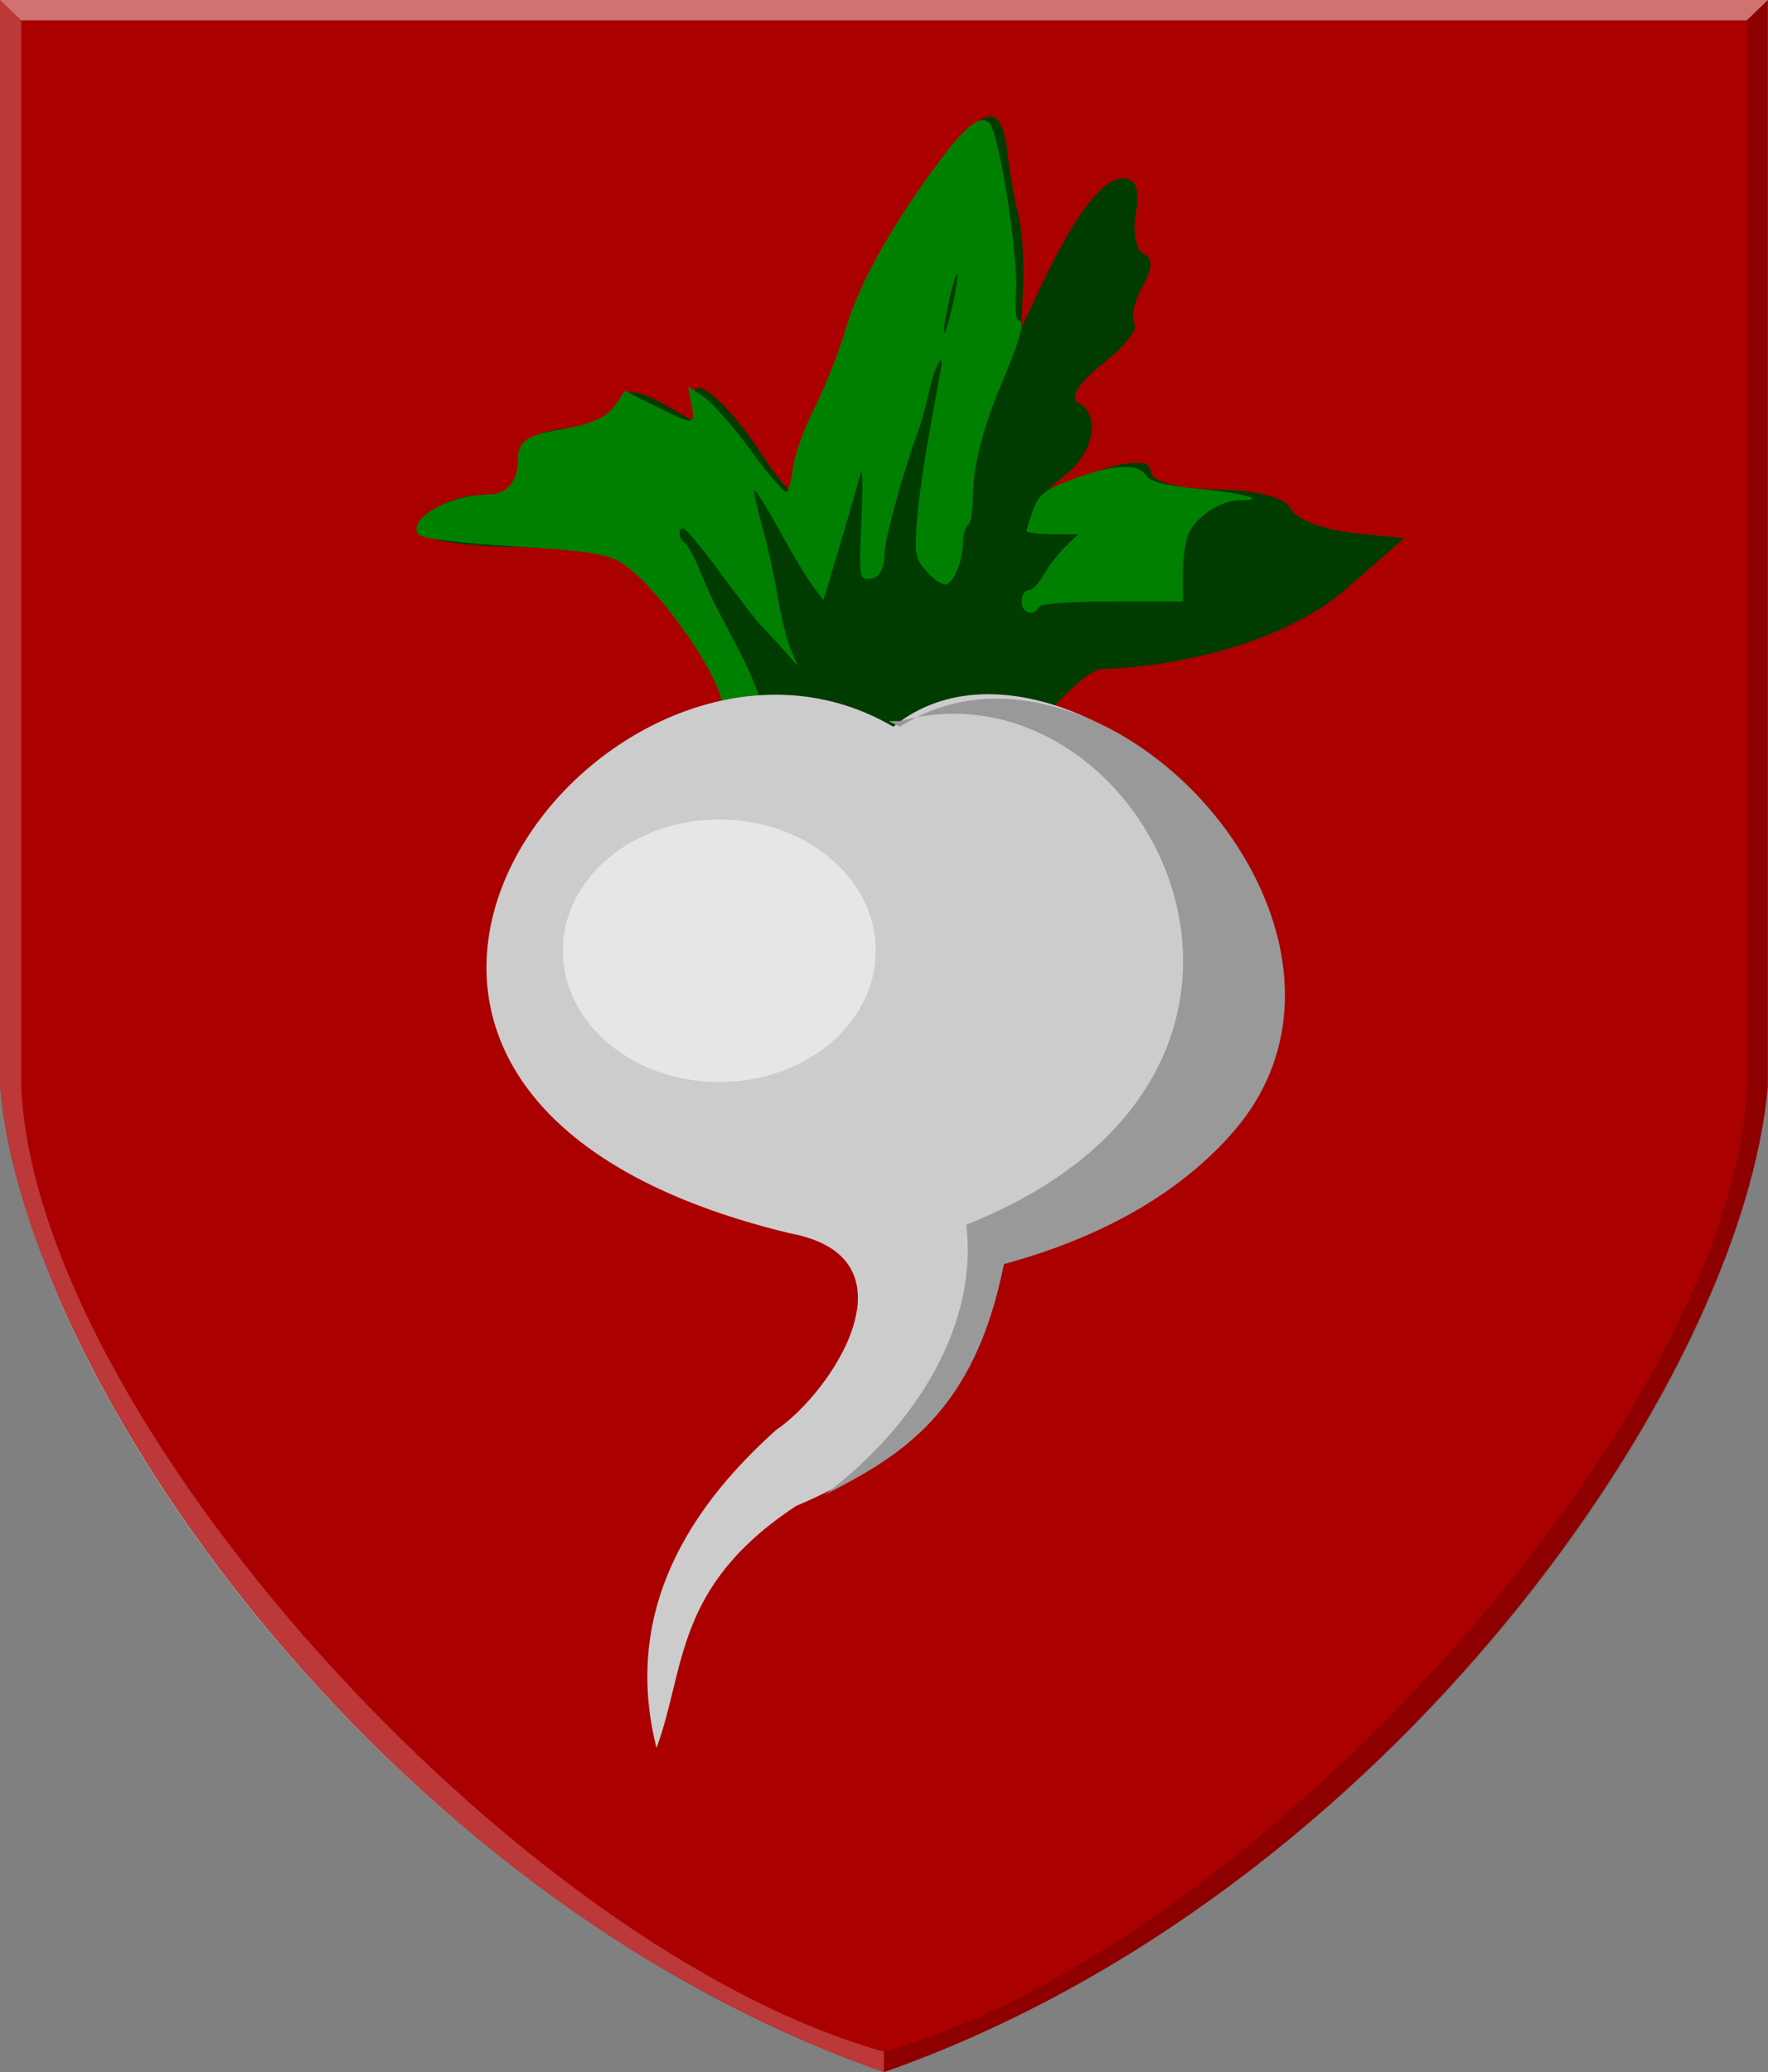 <?xml version="1.0" encoding="UTF-8" standalone="no"?>
<!-- Created with Inkscape (http://www.inkscape.org/) -->

<svg
   width="287.094"
   height="336.384"
   id="svg10388"
   version="1.1"
   inkscape:version="1.3 (0e150ed6c4, 2023-07-21)"
   sodipodi:docname="Herentals_wapen.svg"
   xmlns:inkscape="http://www.inkscape.org/namespaces/inkscape"
   xmlns:sodipodi="http://sodipodi.sourceforge.net/DTD/sodipodi-0.dtd"
   xmlns="http://www.w3.org/2000/svg"
   xmlns:svg="http://www.w3.org/2000/svg"
   xmlns:rdf="http://www.w3.org/1999/02/22-rdf-syntax-ns#"
   xmlns:cc="http://creativecommons.org/ns#"
   xmlns:dc="http://purl.org/dc/elements/1.1/">
  <rect width="100%" height="100%" fill="#808080" stroke="none"/>
  <defs
     id="defs10390">
    <linearGradient
       id="linearGradient4070-6-1-6-02-7-4-95-8-2-9-9">
      <stop
         style="stop-color:#a3a3a3;stop-opacity:1;"
         offset="0"
         id="stop4072-2-3-0-86-4-4-5-5-7-5-0" />
      <stop
         style="stop-color:#b0b0b0;stop-opacity:1;"
         offset="0.143"
         id="stop4074-3-2-5-70-0-3-4-8-6-8-2" />
      <stop
         id="stop4076-8-1-4-8-9-5-0-3-7-9-2"
         offset="0.321"
         style="stop-color:#d1d1d1;stop-opacity:1;" />
      <stop
         style="stop-color:#bdbdbd;stop-opacity:1;"
         offset="0.5"
         id="stop4078-2-6-6-18-4-8-3-9-8-0-1" />
      <stop
         id="stop4080-6-3-7-3-8-0-41-4-7-0-5"
         offset="0.75"
         style="stop-color:#e5e5e5;stop-opacity:1;" />
      <stop
         style="stop-color:#cccccc;stop-opacity:1;"
         offset="0.875"
         id="stop4082-2-8-9-0-8-2-2-4-8-0-4" />
      <stop
         id="stop4084-7-3-34-36-2-9-2-6-1-7-4"
         offset="1"
         style="stop-color:#cccccc;stop-opacity:1;" />
    </linearGradient>
  </defs>
  <sodipodi:namedview
     id="base"
     pagecolor="#ffffff"
     bordercolor="#666666"
     borderopacity="1.0"
     inkscape:pageopacity="0.0"
     inkscape:pageshadow="2"
     inkscape:zoom="1.8474053"
     inkscape:cx="107.71865"
     inkscape:cy="172.13331"
     inkscape:document-units="px"
     inkscape:current-layer="layer1"
     showgrid="false"
     fit-margin-top="0"
     fit-margin-left="0"
     fit-margin-right="0"
     fit-margin-bottom="0"
     inkscape:window-width="1440"
     inkscape:window-height="830"
     inkscape:window-x="-6"
     inkscape:window-y="-6"
     inkscape:window-maximized="1"
     inkscape:showpageshadow="0"
     inkscape:pagecheckerboard="1"
     inkscape:deskcolor="#505050" />
  <g
     inkscape:label="Laag 1"
     inkscape:groupmode="layer"
     id="layer1"
     transform="translate(-162.167,-267.028)">
    <path
       style="fill:#aa0000;fill-opacity:1;stroke:none"
       d="m 305.698,267.03 -143.531,0 0,176.272 c 3.902,47.097 61.187,131.221 143.531,160.109 l 16.578,-160.109 z"
       id="path8442"
       inkscape:connector-curvature="0"
       sodipodi:nodetypes="cccccc" />
    <path
       style="fill:#aa0000;fill-opacity:1;stroke:none"
       d="m 305.693,267.03 143.531,0 0,176.272 c -3.902,47.097 -61.187,131.221 -143.531,160.109 l -16.578,-160.109 z"
       id="path8442-1"
       inkscape:connector-curvature="0"
       sodipodi:nodetypes="cccccc" />
    <path
       style="fill:#ffffff;fill-opacity:0.222;stroke:none"
       d="m 162.167,267.03 3.434,3.296 0,172.976 c 2.343,53.708 80.343,140.052 140.097,156.789 l 0,3.32 C 224.919,574.932 166.652,492.985 162.167,443.302 z"
       id="path8828"
       inkscape:connector-curvature="0"
       sodipodi:nodetypes="ccccccc" />
    <path
       style="fill:#000000;fill-opacity:0.165;stroke:none"
       d="m 449.261,267.028 -3.435,3.296 0,172.976 c -2.343,53.708 -80.343,140.052 -140.097,156.789 l 0,3.32 c 80.78,-28.479 139.046,-110.426 143.531,-160.109 z"
       id="path8828-4"
       inkscape:connector-curvature="0"
       sodipodi:nodetypes="ccccccc" />
    <path
       style="fill:#ffffff;fill-opacity:0.448;stroke:none"
       d="m 449.248,267.03 -3.442,3.296 -280.204,0 -3.434,-3.296 z"
       id="path8848"
       inkscape:connector-curvature="0" />
    <path
       style="fill:#003b00;fill-opacity:1;stroke-width:2.269"
       d="m 284.589,388.123 c -2.364,-2.461 -4.298,-6.156 -4.298,-8.211 0,-2.055 -3.742,-8.313 -8.316,-13.905 -8.11,-9.916 -8.725,-10.168 -24.834,-10.168 -9.085,0 -16.519,-1.145 -16.519,-2.545 0,-3.434 4.885,-6.006 11.406,-6.006 3.934,0 5.292,-1.328 5.097,-4.988 -0.206,-3.909 1.492,-5.178 7.854,-5.865 4.465,-0.482 8.119,-2.235 8.119,-3.896 0,-2.966 3.098,-2.342 10.342,2.083 2.577,1.574 3.249,1.248 2.275,-1.102 -2.924,-7.061 3.352,-2.88 9.542,6.357 5.376,8.021 6.495,8.758 6.495,4.276 0,-2.979 1.634,-7.855 3.632,-10.836 1.998,-2.981 4.256,-8.432 5.018,-12.115 1.477,-7.137 3.682,-11.277 14.274,-26.798 7.169,-10.506 10.157,-11.17 11.096,-2.465 0.324,3.006 1.097,7.389 1.717,9.74 0.62,2.352 0.993,7.483 0.828,11.402 l -0.3,7.126 3.359,-7.064 c 5.421,-11.402 9.83,-17.165 13.133,-17.165 2.122,0 2.783,1.74 2.113,5.564 -0.536,3.06 0,6.059 1.21,6.663 1.597,0.803 1.547,2.252 -0.185,5.387 -1.304,2.359 -1.869,5.038 -1.255,5.954 0.614,0.916 -1.758,3.891 -5.27,6.611 -3.512,2.72 -5.311,5.487 -3.998,6.149 3.785,1.908 2.782,8.099 -1.911,11.783 -3.381,2.654 -3.482,3.009 -0.477,1.661 8.679,-3.891 14.327,-4.71 14.327,-2.077 0,1.54 4.817,2.8 10.703,2.8 5.887,0 11.274,1.378 11.971,3.061 0.697,1.684 5.122,3.47 9.833,3.97 l 8.565,0.909 -9.369,8.217 c -8.389,7.357 -23.856,12.429 -39.755,13.036 -1.802,0.069 -6.214,3.973 -9.804,8.677 -6.283,8.231 -7.198,8.546 -24.423,8.402 -13.031,-0.109 -19.064,-1.366 -22.194,-4.623 z"
       id="path19380"
       inkscape:connector-curvature="0" />
    <path
       style="fill:#008000;stroke-width:2.269"
       d="m 285.54,389.418 c -3.35,-2.373 -4.911,-4.648 -6.305,-9.193 -1.97,-6.419 -11.307,-18.96 -16.346,-21.956 -2.247,-1.336 -5.848,-1.866 -17.332,-2.551 -8.464,-0.505 -14.859,-1.282 -15.369,-1.869 -2.131,-2.45 4.874,-6.525 11.216,-6.525 2.998,0 4.867,-2.116 4.867,-5.511 0,-3.135 1.299,-4.101 6.75,-5.023 5.411,-0.915 7.701,-1.984 9.273,-4.33 l 1.332,-1.988 4.227,2.12 c 7.131,3.576 7.269,3.579 6.614,0.149 l -0.569,-2.981 2.547,1.706 c 1.401,0.938 4.866,4.892 7.699,8.785 2.833,3.893 5.428,6.882 5.767,6.641 0.339,-0.241 0.803,-2.044 1.032,-4.008 0.23,-1.964 1.837,-6.39 3.572,-9.837 1.735,-3.446 3.957,-9.07 4.937,-12.498 1.917,-6.706 6.789,-15.656 13.868,-25.477 5.343,-7.411 7.914,-9.597 9.505,-8.078 1.521,1.451 4.642,21.061 4.314,27.105 -0.147,2.708 0,4.924 0.328,4.923 1.203,-0.002 0.525,2.692 -2.441,9.707 -3.369,7.969 -4.905,14.064 -4.905,19.466 0,1.972 -0.357,3.839 -0.794,4.149 -0.437,0.31 -0.794,1.548 -0.794,2.75 0,3.053 -1.629,6.836 -2.943,6.836 -0.605,0 -1.974,-1.004 -3.042,-2.232 -1.766,-2.031 -1.902,-2.751 -1.505,-7.988 0.239,-3.166 1.152,-9.659 2.026,-14.43 0.874,-4.77 1.713,-9.393 1.864,-10.272 0.606,-3.528 -1.034,-0.423 -1.921,3.638 -0.523,2.394 -1.426,5.585 -2.007,7.091 -1.814,4.706 -5.178,16.823 -5.178,18.649 0,3.01 -0.906,4.631 -2.588,4.631 -1.562,0 -1.607,-0.372 -1.185,-9.814 0.271,-6.048 0.179,-8.763 -0.236,-7.075 -0.371,1.506 -1.861,6.696 -3.311,11.532 l -2.635,8.793 -1.791,-2.403 c -0.985,-1.321 -3.434,-5.4 -5.442,-9.063 -2.008,-3.663 -3.786,-6.505 -3.952,-6.314 -0.165,0.191 0.385,2.777 1.224,5.748 0.839,2.971 1.963,8.072 2.498,11.336 0.535,3.264 1.504,7.167 2.153,8.673 l 1.181,2.739 -2.435,-2.739 c -1.339,-1.506 -2.905,-3.19 -3.479,-3.741 -0.575,-0.551 -3.516,-4.351 -6.536,-8.445 -3.02,-4.094 -5.79,-7.443 -6.154,-7.443 -0.953,0 -0.817,1.609 0.197,2.329 0.473,0.336 1.557,2.312 2.409,4.39 0.852,2.079 1.984,4.619 2.515,5.644 0.531,1.026 2.458,4.723 4.283,8.217 2.961,5.669 6.462,16.41 5.653,17.341 -0.171,0.195 -1.364,-0.393 -2.654,-1.306 z m 32.111,-77.699 c -0.032,-0.753 -0.553,0.685 -1.161,3.195 -0.608,2.511 -1.08,5.181 -1.049,5.934 0.032,0.753 0.553,-0.685 1.161,-3.195 0.608,-2.511 1.08,-5.181 1.049,-5.934 z m 10.409,52.952 c 0,-1.004 0.495,-1.826 1.1,-1.826 0.605,0 1.726,-1.13 2.491,-2.511 0.765,-1.381 2.325,-3.42 3.466,-4.532 l 2.075,-2.021 -4.169,-0.034 c -2.293,-0.018 -4.169,-0.251 -4.169,-0.519 0,-0.267 0.483,-1.816 1.074,-3.441 0.922,-2.538 1.848,-3.245 6.551,-5.005 6.422,-2.403 10.491,-2.605 11.775,-0.585 0.656,1.032 3.112,1.655 8.688,2.204 7.317,0.721 11.294,1.836 6.547,1.836 -2.771,0 -6.404,2.167 -7.985,4.763 -0.743,1.22 -1.24,3.964 -1.24,6.853 v 4.818 h -11.467 c -6.788,0 -11.668,0.373 -11.958,0.913 -0.864,1.606 -2.779,0.977 -2.779,-0.913 z"
       id="path19388"
       inkscape:connector-curvature="0" />
    <path
       style="fill:#cccccc;stroke:none;stroke-width:2.269"
       d="m 307.217,385.006 c -45.935,-27.02 -113.368,58.872 -16.887,82.207 21.355,3.882 7.085,25.686 -2.156,31.97 -18.512,16.565 -23.876,33.826 -19.403,51.608 4.817,-13.092 2.829,-26.185 22.637,-39.277 20.565,-8.651 30.722,-22.144 33.056,-39.277 97.418,-28.966 15.896,-114.472 -17.247,-87.231 z"
       id="path19423"
       inkscape:connector-curvature="0"
       sodipodi:nodetypes="ccccccc" />
    <path
       style="fill:#999999;stroke:none;stroke-width:2.269"
       d="m 306.499,384.093 h 1.796 c 39.704,-10.995 74.59,56.367 10.779,81.751 1.898,15.384 -7.192,31.886 -22.996,43.844 12.301,-6.288 24.312,-13.267 29.104,-37.45 18.387,-5.004 30.098,-13.162 37.403,-21.651 20.637,-23.982 -0.918,-59.83 -27.428,-68.302 -8.903,-2.845 -18.306,-2.725 -26.862,2.721 z"
       id="path19425"
       inkscape:connector-curvature="0"
       sodipodi:nodetypes="cccccsscc" />
    <ellipse
       style="fill:#e6e6e6;fill-opacity:1;stroke:none;stroke-width:2.269"
       id="path19427"
       cx="278.969"
       cy="421.371"
       rx="25.407"
       ry="21.314" />
  </g>
</svg>

